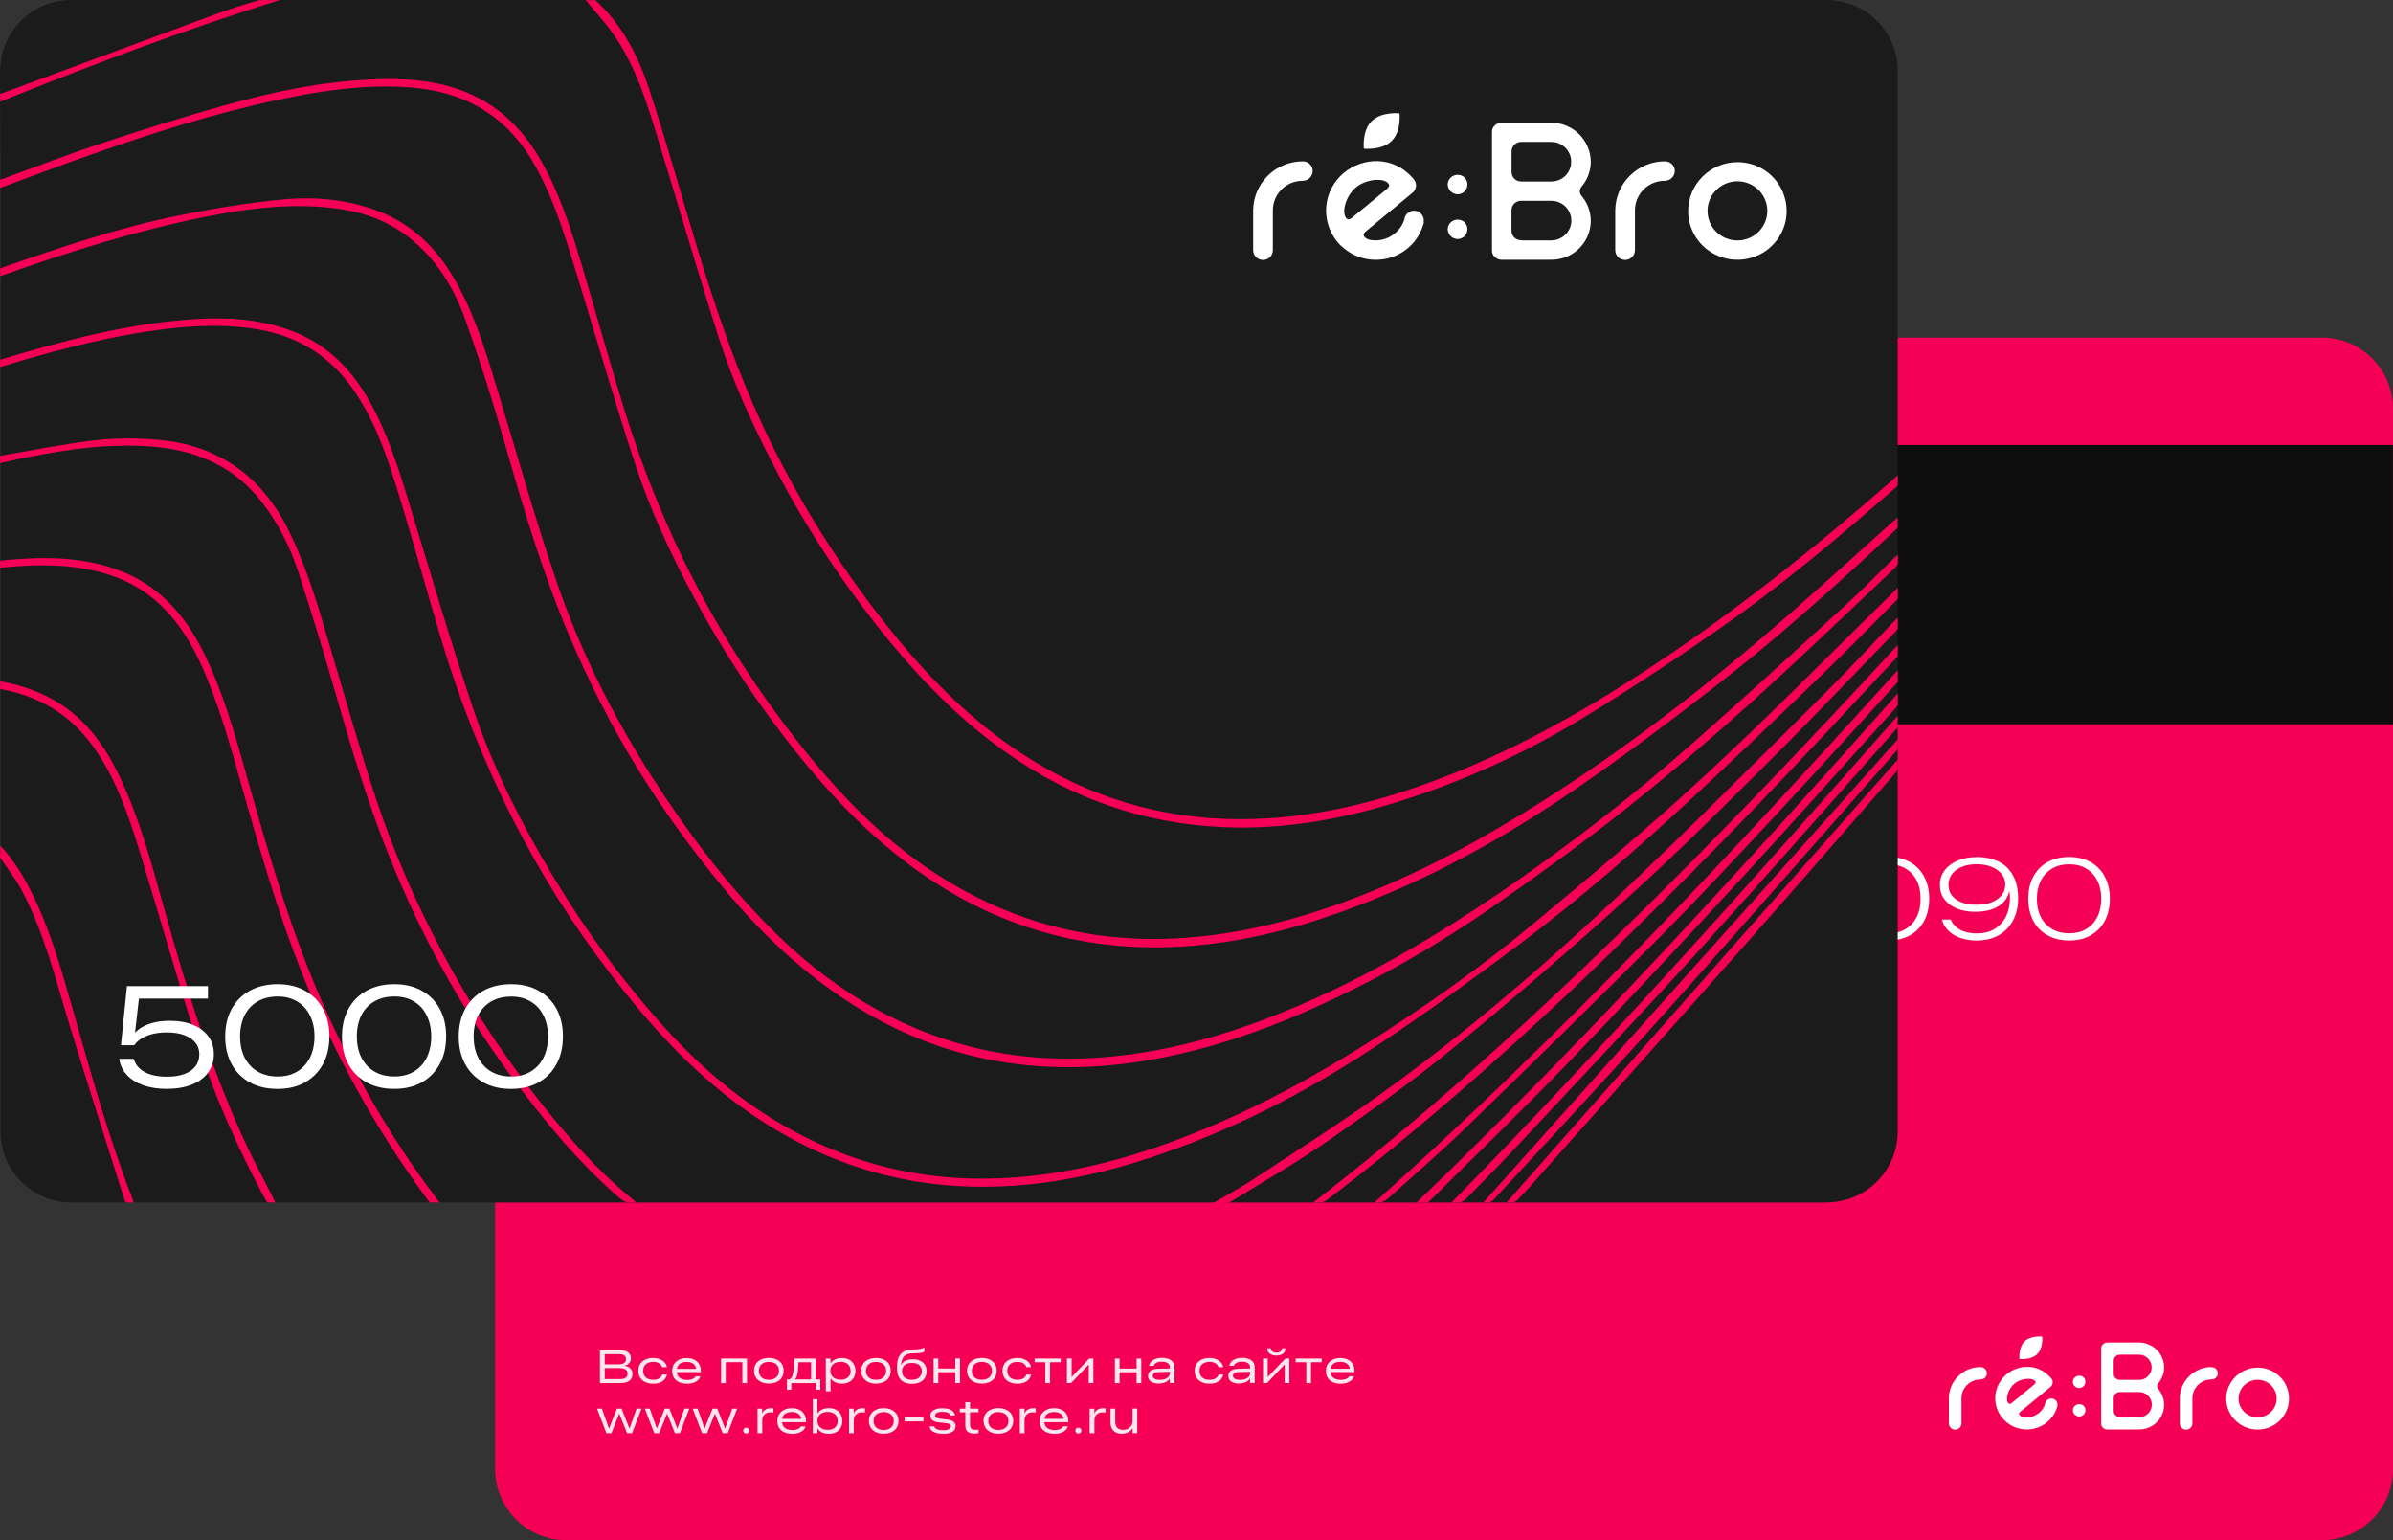 <?xml version="1.0" encoding="UTF-8"?>
<svg id="b" data-name="Слой 2" xmlns="http://www.w3.org/2000/svg" width="700" height="450.57" viewBox="0 0 700 450.57">
  <rect x="0" y="0" width="700" height="450.57" fill="#333333" stroke="none"/>
  <g id="c" data-name="b">
    <g id="d" data-name="c">
      <path d="m700,119.56v310.21c0,11.5-9.32,20.81-20.81,20.8H165.64c-11.5,0-20.8-9.32-20.8-20.81V119.56c0-11.5,9.3-20.8,20.8-20.8h513.55c11.5,0,20.81,9.3,20.81,20.8h0Z" fill="#f60056"/>
      <polygon points="699.98 130.18 699.99 211.89 144.83 211.89 144.83 130.17 699.98 130.18" fill="#0e0e0e"/>
      <path d="m248.1,253.63c-.86-.94-2.11-1.65-3.72-2.16-1.61-.52-3.54-.77-5.78-.77s-4.17.26-5.79.77c-1.61.5-2.84,1.22-3.7,2.16-.85.94-1.29,2.03-1.28,3.3v.02c0,1.32.49,2.45,1.45,3.37.97.94,2.3,1.57,4.02,1.91v.06c-1.31.24-2.43.62-3.39,1.2-.95.56-1.68,1.25-2.19,2.06-.5.82-.76,1.71-.74,2.72v.04c0,1.38.47,2.59,1.4,3.61.95,1.03,2.28,1.82,4.02,2.39,1.74.56,3.81.84,6.22.84s4.47-.28,6.2-.83c1.75-.56,3.09-1.38,4.03-2.4.95-1.02,1.41-2.23,1.41-3.62v-.04c0-1-.26-1.91-.77-2.71-.49-.83-1.22-1.51-2.18-2.06-.95-.56-2.07-.97-3.39-1.2v-.06c1.71-.34,3.06-.97,4.03-1.89.97-.94,1.46-2.05,1.45-3.37v-.04c0-1.27-.43-2.35-1.29-3.28h.01Zm-1.47,11.93c.72.68,1.07,1.53,1.07,2.52v.02c0,1.02-.37,1.89-1.09,2.64s-1.76,1.31-3.12,1.7c-1.35.4-2.99.6-4.88.61-1.89,0-3.54-.2-4.9-.61-1.35-.41-2.39-.97-3.11-1.7-.72-.76-1.08-1.62-1.09-2.64v-.02c0-1,.36-1.83,1.06-2.53.71-.71,1.74-1.25,3.09-1.62s3-.56,4.95-.56,3.56.19,4.92.56c1.37.38,2.41.92,3.09,1.63h.01Zm.29-8.51v.04c0,.89-.32,1.64-.97,2.27s-1.58,1.11-2.84,1.45c-1.22.34-2.73.5-4.5.5s-3.28-.17-4.52-.5-2.18-.83-2.84-1.46c-.65-.64-.96-1.39-.96-2.28v-.04c0-.89.32-1.64.96-2.27.66-.65,1.61-1.14,2.83-1.47,1.25-.35,2.76-.52,4.52-.52s3.27.17,4.51.52c1.25.34,2.18.83,2.83,1.47.65.64.97,1.39.97,2.28h.01Z" fill="#fff"/>
      <path d="m260.34,274.73v-21.15h-.06l-7.16,4.09v-2.37l7.18-4.18h2.46v23.62h-2.42Z" fill="#fff"/>
      <path d="m286.62,251.11h-3.62c-1.03,1.07-2.06,2.17-3.09,3.25-1.04,1.08-2.07,2.16-3.12,3.24-1.03,1.08-2.05,2.16-3.09,3.24-1.03,1.08-2.05,2.16-3.08,3.26-1.04,1.08-2.07,2.16-3.09,3.24v2.18h16.7v5.2h2.41v-5.22h4.24v-2.11h-4.24v-16.29h-.01Zm-2.4,16.33h-13.87v-.07c.91-.95,1.82-1.89,2.75-2.84.92-.95,1.85-1.89,2.76-2.85s1.83-1.91,2.75-2.85c.92-.96,1.83-1.91,2.75-2.84.92-.97,1.83-1.92,2.76-2.88h.1v14.35h.02Z" fill="#fff"/>
      <path d="m305.43,275.14c-1.86,0-3.52-.25-5.02-.76-1.49-.52-2.76-1.28-3.81-2.29-1.06-1.02-1.87-2.27-2.43-3.76-.56-1.5-.85-3.21-.85-5.17v-.04c0-2.53.5-4.72,1.51-6.58,1.01-1.87,2.42-3.31,4.24-4.32,1.82-1.02,3.96-1.52,6.41-1.52,1.73,0,3.27.24,4.65.72,1.39.48,2.55,1.16,3.49,2.05.94.88,1.58,1.92,1.94,3.13l.08.24h-2.59l-.08-.18c-.36-.82-.9-1.51-1.61-2.07-.7-.58-1.55-1.02-2.55-1.33-1-.31-2.12-.46-3.37-.46-2.04,0-3.78.43-5.22,1.31-1.44.88-2.54,2.09-3.31,3.63s-1.15,3.34-1.17,5.38c0,.43,0,.8.04,1.13.05.32.1.67.17,1.04l1.17,1.8c0,1.16.34,2.18,1.04,3.08.71.9,1.69,1.59,2.95,2.11,1.26.5,2.71.76,4.35.76s3.09-.25,4.34-.76c1.25-.52,2.21-1.21,2.9-2.11.68-.91,1.03-1.94,1.03-3.13v-.04c0-1.19-.34-2.22-1-3.09-.66-.88-1.59-1.55-2.82-2.01-1.21-.48-2.66-.72-4.34-.72s-3.19.24-4.45.73c-1.27.48-2.25,1.16-2.96,2.05-.7.89-1.04,1.92-1.04,3.11l-.3.46h-1.34l.06-2.41h.41c.25-1.25.82-2.31,1.69-3.21s2-1.58,3.39-2.06c1.39-.48,3-.72,4.83-.72,2.1,0,3.92.32,5.47.98,1.56.65,2.77,1.56,3.62,2.73.86,1.17,1.29,2.55,1.29,4.12v.04c0,1.61-.46,3.02-1.38,4.24-.91,1.21-2.17,2.16-3.8,2.85-1.62.68-3.49,1.03-5.61,1.03h-.04Z" fill="#fff"/>
      <path d="m338.9,250.71c1.86,0,3.52.25,5.01.77,1.5.5,2.77,1.26,3.82,2.28s1.87,2.27,2.42,3.76c.56,1.5.85,3.21.85,5.17v.04c0,2.53-.5,4.72-1.51,6.59-1,1.86-2.4,3.28-4.22,4.3s-3.96,1.52-6.41,1.52c-1.73,0-3.27-.24-4.66-.72-1.38-.48-2.53-1.15-3.46-2.03-.94-.89-1.59-1.93-1.97-3.14l-.06-.25h2.57l.08.18c.37.82.91,1.51,1.61,2.1.7.56,1.55,1.01,2.55,1.31s2.13.46,3.37.46c2.05,0,3.8-.43,5.24-1.31s2.54-2.09,3.31-3.63c.77-1.56,1.15-3.36,1.17-5.38,0-.43-.01-.8-.05-1.13-.04-.32-.08-.67-.14-1.04l-1.17-1.8c0-1.16-.36-2.19-1.07-3.08-.7-.9-1.68-1.59-2.95-2.1-1.26-.52-2.71-.77-4.35-.77s-3.09.25-4.34.77c-1.23.5-2.19,1.21-2.88,2.11s-1.03,1.93-1.03,3.11v.04c0,1.19.32,2.22.98,3.09.66.88,1.61,1.55,2.82,2.03,1.22.47,2.67.71,4.35.71s3.18-.24,4.44-.72c1.27-.49,2.24-1.17,2.95-2.06s1.07-1.92,1.08-3.11l.28-.46h1.35l-.06,2.41h-.43c-.25,1.23-.82,2.3-1.69,3.21-.86.9-1.99,1.58-3.39,2.06-1.39.48-2.99.72-4.81.72-2.1,0-3.92-.32-5.48-.97-1.56-.66-2.77-1.57-3.63-2.75-.85-1.17-1.28-2.55-1.28-4.12v-.04c0-1.61.46-3.01,1.38-4.22.91-1.22,2.18-2.18,3.8-2.87,1.63-.68,3.5-1.03,5.63-1.03h-.01Z" fill="#fff"/>
      <path d="m361.02,274.73v-21.15h-.06l-7.16,4.09v-2.37l7.18-4.18h2.46v23.62h-2.42Z" fill="#fff"/>
      <path d="m387.32,251.11h-3.62c-1.03,1.07-2.06,2.16-3.09,3.25-1.04,1.08-2.07,2.16-3.11,3.24-1.03,1.08-2.06,2.16-3.11,3.24-1.03,1.08-2.05,2.16-3.08,3.26-1.04,1.08-2.06,2.16-3.09,3.24v2.17h16.69v5.2h2.41v-5.2h4.24v-2.12h-4.24v-16.29.02Zm-2.41,16.3h-13.86v-.06c.91-.95,1.82-1.91,2.75-2.84.92-.96,1.85-1.89,2.76-2.85.92-.97,1.83-1.92,2.75-2.85.92-.96,1.83-1.91,2.75-2.85.92-.96,1.85-1.91,2.76-2.87h.1v14.34h.01Z" fill="#fff"/>
      <path d="m406.11,275.14c-1.86,0-3.52-.25-5.02-.76-1.49-.52-2.76-1.27-3.81-2.29s-1.87-2.27-2.43-3.76c-.56-1.5-.85-3.21-.85-5.17v-.04c0-2.53.5-4.72,1.51-6.58,1.01-1.87,2.42-3.31,4.24-4.32,1.82-1.02,3.96-1.52,6.41-1.52,1.73,0,3.27.24,4.65.72,1.39.48,2.55,1.16,3.49,2.05.94.88,1.58,1.92,1.94,3.13l.08.24h-2.59l-.08-.18c-.36-.82-.9-1.51-1.61-2.07-.7-.58-1.55-1.02-2.55-1.33-1-.3-2.12-.46-3.37-.46-2.04,0-3.78.43-5.22,1.31-1.44.88-2.54,2.09-3.31,3.63s-1.16,3.34-1.17,5.38c0,.43,0,.8.04,1.13.05.32.1.68.17,1.04l1.17,1.8c0,1.16.34,2.18,1.04,3.08.71.9,1.69,1.59,2.95,2.11,1.26.5,2.71.76,4.35.76s3.09-.25,4.34-.76c1.25-.52,2.21-1.21,2.9-2.11.68-.91,1.03-1.94,1.03-3.13v-.04c0-1.19-.34-2.22-1-3.09-.66-.88-1.59-1.55-2.82-2.01-1.21-.48-2.66-.72-4.34-.72s-3.19.24-4.45.73c-1.27.48-2.25,1.16-2.96,2.05-.7.89-1.04,1.92-1.04,3.11l-.3.46h-1.34l.06-2.41h.41c.25-1.25.82-2.31,1.69-3.21s2-1.58,3.39-2.06c1.39-.48,3-.72,4.83-.72,2.1,0,3.92.32,5.47.98,1.56.65,2.77,1.56,3.62,2.73.86,1.17,1.29,2.55,1.29,4.12v.04c0,1.61-.46,3.02-1.38,4.24-.91,1.21-2.17,2.16-3.8,2.84-1.62.68-3.49,1.03-5.61,1.03l-.04.02Z" fill="#fff"/>
      <path d="m432.38,274.73l14.16-21.42v-.05h-18.03v-2.15h20.8v2.23l-14.03,21.39h-2.9Z" fill="#fff"/>
      <path d="m455.82,274.73l14.16-21.42v-.05h-18.03v-2.15h20.8v2.23l-14.03,21.39h-2.9Z" fill="#fff"/>
      <path d="m482.83,274.73v-21.15h-.06l-7.15,4.09v-2.37l7.18-4.2h2.46v23.62h-2.43Z" fill="#fff"/>
      <path d="m497.99,274.73v-21.15h-.06l-7.16,4.09v-2.37l7.18-4.18h2.46v23.62h-2.42Z" fill="#fff"/>
      <path d="m525.42,250.71c1.86,0,3.52.25,5.01.77,1.5.5,2.77,1.26,3.84,2.28,1.06,1.02,1.87,2.27,2.42,3.76.56,1.5.85,3.21.85,5.17v.04c0,2.53-.5,4.74-1.51,6.59-1,1.86-2.4,3.28-4.22,4.3s-3.96,1.52-6.41,1.52c-1.73,0-3.27-.24-4.66-.72-1.38-.48-2.53-1.16-3.46-2.03-.94-.89-1.59-1.93-1.97-3.14l-.06-.24h2.57l.08.18c.37.82.91,1.52,1.61,2.1.7.56,1.55,1.01,2.55,1.31s2.12.46,3.37.46c2.05,0,3.8-.43,5.24-1.31s2.54-2.09,3.31-3.63c.77-1.56,1.16-3.36,1.17-5.38,0-.43-.01-.8-.05-1.13-.04-.32-.08-.67-.14-1.04l-1.17-1.8c0-1.16-.36-2.19-1.07-3.08-.7-.9-1.68-1.59-2.95-2.1-1.26-.52-2.71-.77-4.35-.77s-3.09.25-4.34.77c-1.23.5-2.19,1.21-2.88,2.11s-1.03,1.93-1.03,3.11v.04c0,1.19.32,2.22.98,3.09.67.88,1.61,1.55,2.82,2.03,1.22.47,2.67.71,4.35.71s3.18-.24,4.44-.72c1.27-.49,2.25-1.17,2.95-2.06.71-.89,1.07-1.92,1.08-3.11l.28-.46h1.35l-.06,2.41h-.43c-.25,1.23-.82,2.3-1.69,3.21-.86.9-1.99,1.58-3.39,2.06-1.39.48-2.99.72-4.81.72-2.1,0-3.92-.32-5.48-.97-1.56-.66-2.77-1.57-3.63-2.75-.85-1.17-1.27-2.55-1.27-4.12v-.04c0-1.61.46-3.01,1.38-4.22.91-1.22,2.18-2.18,3.8-2.87,1.63-.68,3.5-1.03,5.63-1.03l-.04-.02Z" fill="#fff"/>
      <path d="m562.87,256.49c-.96-1.83-2.35-3.26-4.12-4.26-1.79-1.01-3.87-1.52-6.29-1.52s-4.54.5-6.35,1.5c-1.79,1.01-3.18,2.42-4.16,4.26-.97,1.82-1.47,3.97-1.46,6.44v.02c0,2.47.49,4.62,1.47,6.45.97,1.82,2.35,3.23,4.15,4.23s3.92,1.51,6.34,1.5c2.41,0,4.51-.5,6.29-1.5,1.77-1.01,3.15-2.42,4.12-4.24.97-1.82,1.46-3.98,1.47-6.45v-.02c0-2.46-.49-4.6-1.47-6.41h.01Zm-1.06,6.43v.04c0,2.04-.37,3.8-1.15,5.32-.77,1.51-1.83,2.67-3.25,3.51-1.39.83-3.05,1.23-4.95,1.23s-3.61-.41-5.02-1.25c-1.43-.83-2.52-1.99-3.3-3.5-.77-1.52-1.15-3.28-1.16-5.34v-.02c0-2.05.38-3.81,1.16-5.32.78-1.5,1.87-2.67,3.3-3.5,1.41-.83,3.09-1.23,5.01-1.25,1.92,0,3.56.42,4.96,1.25,1.4.83,2.49,1.99,3.26,3.5.77,1.51,1.14,3.28,1.14,5.32h0Z" fill="#fff"/>
      <path d="m578.24,250.71c1.86,0,3.52.25,5.01.77,1.5.5,2.77,1.26,3.82,2.28s1.87,2.27,2.42,3.76c.56,1.5.85,3.21.85,5.17v.04c0,2.53-.5,4.74-1.51,6.59-1,1.86-2.4,3.28-4.22,4.3s-3.96,1.52-6.41,1.52c-1.73,0-3.27-.24-4.66-.72-1.38-.48-2.53-1.15-3.46-2.03-.94-.89-1.59-1.93-1.97-3.14l-.06-.24h2.57l.08.18c.37.82.91,1.51,1.61,2.1.7.56,1.55,1.01,2.55,1.31,1.01.31,2.12.46,3.37.46,2.05,0,3.8-.43,5.24-1.31s2.54-2.09,3.31-3.63c.77-1.56,1.15-3.36,1.17-5.38,0-.43-.01-.8-.05-1.13-.04-.32-.08-.67-.14-1.04l-1.17-1.8c0-1.16-.36-2.19-1.07-3.08-.7-.9-1.68-1.59-2.95-2.1-1.26-.52-2.71-.77-4.35-.77s-3.09.25-4.34.77c-1.23.5-2.19,1.21-2.88,2.11s-1.03,1.93-1.03,3.11v.04c0,1.19.32,2.22.98,3.09.67.88,1.61,1.55,2.82,2.03,1.22.47,2.67.71,4.35.71s3.18-.24,4.44-.72c1.27-.49,2.25-1.17,2.95-2.06.71-.89,1.07-1.92,1.08-3.11l.28-.46h1.35l-.06,2.41h-.43c-.25,1.23-.82,2.3-1.69,3.21-.86.9-1.99,1.58-3.39,2.06-1.39.48-2.99.72-4.81.72-2.1,0-3.92-.32-5.48-.97-1.56-.66-2.77-1.57-3.63-2.75-.85-1.17-1.27-2.55-1.27-4.12v-.04c0-1.61.46-3.01,1.38-4.22.91-1.22,2.18-2.17,3.8-2.87,1.63-.68,3.5-1.03,5.63-1.03l-.02-.02Z" fill="#fff"/>
      <path d="m615.71,256.49c-.97-1.83-2.35-3.26-4.14-4.26-1.77-1.02-3.87-1.52-6.28-1.53-2.43,0-4.56.52-6.34,1.51-1.79,1.01-3.18,2.41-4.16,4.26-1,1.82-1.47,3.96-1.47,6.43v.04c0,2.46.5,4.62,1.47,6.45.98,1.82,2.37,3.24,4.16,4.23,1.8,1.01,3.92,1.51,6.35,1.51s4.5-.49,6.28-1.51c1.77-1,3.15-2.41,4.11-4.23.98-1.83,1.47-3.98,1.47-6.45v-.04c0-2.45-.49-4.58-1.46-6.41h0Zm-1.06,6.43v.04c0,2.03-.38,3.8-1.15,5.31s-1.85,2.69-3.25,3.52c-1.4.83-3.06,1.23-4.96,1.25-1.93,0-3.6-.42-5.02-1.25-1.41-.83-2.51-2-3.28-3.5-.78-1.52-1.17-3.3-1.16-5.34v-.04c0-2.04.4-3.81,1.17-5.31.77-1.51,1.87-2.67,3.28-3.5,1.41-.84,3.09-1.25,5.02-1.25s3.56.41,4.95,1.25c1.41.83,2.49,2,3.26,3.51.76,1.5,1.15,3.26,1.15,5.31h-.01Z" fill="#fff"/>
      <path d="m581.19,401.72c0-.24-.05-.47-.14-.7-.1-.22-.23-.42-.41-.59-.17-.17-.37-.3-.6-.38s-.47-.13-.71-.13c-2.46,0-4.81.97-6.53,2.69-1.74,1.71-2.71,4.03-2.71,6.44v7.3c0,.24.04.48.12.71.08.23.23.43.4.61s.37.31.6.41.47.14.72.14.49-.05.72-.14.43-.23.6-.41c.17-.17.3-.38.4-.6s.13-.47.12-.71v-7.3c0-.72.13-1.44.42-2.11.28-.67.7-1.28,1.21-1.79.52-.52,1.14-.92,1.82-1.2s1.4-.42,2.15-.41c.49,0,.96-.19,1.31-.54s.54-.8.54-1.28h-.01Z" fill="#fff"/>
      <path d="m591.2,412.82l8.57-7.05c.18-.14.35-.32.47-.55.11-.2.18-.43.2-.66.02-.24,0-.48-.06-.71-.07-.23-.19-.44-.35-.62-3.86-4.56-9.62-4.02-13.06-1.2h0c-.94.77-1.7,1.73-2.27,2.78-.56,1.07-.9,2.23-1.02,3.43-.11,1.19.02,2.39.38,3.54.37,1.14.95,2.21,1.73,3.13.2.24.41.46.62.67.11.06.17.16.26.22.12.14.26.26.42.37,1.2.96,2.64,1.61,4.16,1.87s3.09.17,4.57-.32c1.47-.49,2.79-1.33,3.85-2.45,1.06-1.13,1.8-2.49,2.17-3.97,0-.05-.02-.08,0-.1.05-.26.02-.52-.04-.76s-.18-.48-.35-.68c-.14-.18-.34-.34-.55-.44-.2-.11-.44-.18-.67-.2-.24-.02-.49,0-.72.07s-.44.18-.64.34c-.3.26-.52.61-.61,1l.02.04c-.31,1.1-.97,2.09-1.87,2.81-.64.52-1.37.89-2.17,1.09-.79.2-1.63.23-2.42.07-.4-.06-.78-.25-1.04-.55-.22-.25-.35-.53.36-1.11l.04-.04Zm-2.53-2.54c-.71.59-1,.43-1.21.18-.92-1.1-.05-4.17,1.82-5.71,1.87-1.55,5.1-1.83,6.02-.73.22.25.32.55-.4,1.14l-6.25,5.12h.01Z" fill="#fff"/>
      <path d="m609.93,403.54c-.08-.22-.23-.41-.4-.58s-.36-.3-.59-.38-.47-.13-.71-.12c-.49,0-.95.18-1.31.52-.17.16-.31.36-.41.58-.11.22-.16.46-.16.68.01.48.22.94.55,1.28.35.34.82.54,1.29.54.24,0,.48-.05.71-.14s.42-.24.59-.41c.34-.34.52-.79.52-1.27,0-.24-.04-.47-.12-.7h.02Zm0,8.31c-.1-.22-.23-.41-.4-.58-.17-.17-.37-.3-.6-.38s-.46-.13-.7-.12c-.49,0-.96.18-1.31.52-.17.16-.31.36-.41.58-.1.23-.16.46-.14.7,0,.48.22.94.55,1.27.35.34.82.54,1.29.54.24,0,.48-.05.7-.13.23-.1.42-.23.6-.41.34-.34.52-.79.52-1.27,0-.24-.04-.47-.12-.7h.01Z" fill="#fff"/>
      <path d="m630.91,394.91c-1.38-1.37-3.26-2.15-5.2-2.16h-9.22c-1.04,0-1.85.76-1.85,1.68v22.08c0,.88.73,1.61,1.7,1.67h9.04c.06,0,.12,0,.18-.04.04.04.07.05.14.04,1.39,0,2.76-.38,3.93-1.1,1.16-.73,2.12-1.77,2.71-3.01.6-1.23.83-2.61.66-3.98-.17-1.35-.72-2.64-1.61-3.7-.24-.25-.37-.56-.37-.91s.13-.66.37-.9c1.07-1.28,1.67-2.88,1.67-4.52,0-1.93-.78-3.78-2.15-5.14h-.01Zm-1.46,16.02c0,.98-.4,1.92-1.1,2.6-.7.7-1.64,1.08-2.64,1.08h-5.41s-.04-.04-.14-.04c-.24.01-.49-.02-.72-.12-.24-.08-.43-.23-.61-.4-.17-.17-.31-.37-.4-.6s-.13-.46-.13-.71v-3.68c0-.24.04-.48.13-.71.08-.24.22-.43.4-.6s.37-.31.61-.4c.23-.08.48-.13.72-.12h5.56c1,0,1.94.38,2.64,1.08.71.7,1.1,1.62,1.1,2.6h-.01Zm-.04-10.89c0,.49-.11.96-.29,1.39-.19.44-.46.85-.8,1.19-.35.34-.76.61-1.2.79-.44.18-.94.28-1.41.26h-5.56c-.24.01-.48-.04-.72-.12-.23-.08-.43-.22-.6-.38-.18-.18-.31-.37-.41-.6-.08-.23-.13-.46-.12-.7v-3.74c0-.23.04-.48.13-.71.08-.23.24-.42.4-.59.18-.17.37-.31.61-.4.23-.08.47-.12.72-.12h5.56c.49,0,.97.1,1.41.29.46.19.86.47,1.21.82.34.35.61.74.79,1.2.18.44.28.92.28,1.4h0Z" fill="#fff"/>
      <path d="m648.74,401.72c0-.24-.05-.47-.14-.7-.1-.22-.23-.42-.41-.58-.17-.17-.37-.3-.6-.38s-.47-.13-.71-.13c-2.46,0-4.81.97-6.53,2.69s-2.71,4.03-2.71,6.44v7.3c0,.24.04.48.12.71.08.23.22.43.4.61.17.18.37.31.6.41s.47.14.72.14.49-.05.72-.14.43-.23.6-.41.3-.38.4-.61c.08-.23.13-.47.12-.71v-7.3c0-.72.13-1.44.42-2.11.28-.67.7-1.28,1.21-1.79.52-.52,1.14-.92,1.82-1.2s1.4-.42,2.15-.42c.49,0,.96-.19,1.31-.54s.54-.8.54-1.28h-.01Z" fill="#fff"/>
      <path d="m668.91,405.7c-.7-1.67-1.87-3.07-3.38-4.08s-3.3-1.53-5.11-1.53c-2.45,0-4.77.96-6.5,2.65-1.71,1.69-2.7,3.98-2.71,6.39,0,1.79.53,3.55,1.53,5.02,1.01,1.49,2.43,2.66,4.11,3.36,1.69.7,3.54.86,5.31.53s3.43-1.2,4.71-2.47,2.17-2.88,2.52-4.64c.36-1.75.18-3.57-.5-5.23h.01Zm-3.36,5.53c-.41,1.01-1.13,1.86-2.04,2.46-.92.61-1.99.92-3.09.94-.73,0-1.46-.14-2.15-.41-.68-.28-1.29-.68-1.82-1.2-.5-.5-.92-1.11-1.21-1.79-.28-.67-.41-1.39-.41-2.11,0-1.08.34-2.13.94-3.05.61-.9,1.49-1.59,2.51-2.01,1.02-.41,2.15-.53,3.23-.3,1.08.2,2.07.73,2.84,1.5.78.76,1.31,1.75,1.52,2.81.2,1.06.11,2.16-.32,3.17h.01Z" fill="#fff"/>
      <path d="m595.92,396.14c1.85-1.81,1.47-5.12,1.47-5.12,0,0-3.36-.37-5.19,1.44-1.83,1.8-1.46,5.12-1.46,5.12,0,0,3.36.37,5.19-1.44h-.01Z" fill="#fff" fill-rule="evenodd"/>
      <g opacity=".9">
        <path d="m176.21,395.03h-.71v9.59h1.4v-9.58h-.7Zm7.96,1.11c-.23-.36-.58-.64-1.02-.83-.44-.2-.94-.31-1.53-.3h-5.41v1.15h5.08c.58,0,1.02.13,1.34.38s.49.61.49,1.09h0c0,.49-.18.88-.58,1.13-.37.25-.91.38-1.62.38h-4.71v1.1h5.04c.49,0,.92.06,1.27.18.35.12.61.3.79.52.18.24.26.53.28.89h0c0,.54-.19.94-.56,1.2-.37.28-.91.41-1.61.41h-5.2v1.16h5.43c.71,0,1.31-.11,1.81-.32.5-.2.89-.5,1.15-.9.28-.4.41-.88.41-1.44h0c0-.43-.08-.8-.28-1.14-.18-.34-.43-.6-.78-.82-.34-.2-.76-.35-1.21-.41v-.05c.35-.07.66-.2.94-.41.26-.2.48-.46.64-.74.14-.3.22-.61.23-.97h0c0-.49-.12-.91-.36-1.27h-.02Z" fill="#fff"/>
        <path d="m191,404.78c-.86,0-1.61-.16-2.25-.47-.64-.31-1.14-.74-1.49-1.31-.36-.56-.53-1.22-.53-1.98v-.02c0-.76.18-1.41.53-1.97.36-.56.85-1,1.49-1.29.65-.31,1.4-.47,2.27-.47.76,0,1.41.11,1.98.34.56.22,1.03.53,1.38.92.36.4.59.85.68,1.38v.05h-1.35v-.04c-.17-.46-.47-.83-.92-1.1-.44-.28-1.02-.41-1.73-.41-.6,0-1.13.11-1.56.32-.43.2-.77.5-1.01.9-.24.38-.35.85-.35,1.38v.02c0,.53.12,1,.35,1.39.24.4.56.7,1.01.91.44.22.96.32,1.56.32.7,0,1.26-.13,1.71-.38.44-.26.76-.64.94-1.11v-.05h1.38v.06c-.12.53-.36.98-.71,1.38-.35.38-.8.7-1.37.91-.56.22-1.22.32-1.97.32h-.04Z" fill="#fff"/>
        <path d="m200.98,404.78c-.9,0-1.68-.14-2.33-.44s-1.15-.72-1.5-1.27c-.35-.56-.52-1.23-.52-2.01h0c0-.77.18-1.43.53-1.99.36-.56.85-1.01,1.49-1.32.64-.31,1.37-.46,2.22-.46s1.61.17,2.22.48c.61.31,1.09.74,1.41,1.31.34.56.5,1.22.5,1.98v.34h-7.66v-.97h6.82l-.52.79v-.4c0-.49-.11-.92-.34-1.28-.22-.36-.54-.64-.96-.83-.41-.2-.9-.3-1.47-.3-.61,0-1.13.1-1.55.29s-.76.48-.98.85-.34.84-.34,1.39v.23c0,.61.13,1.1.41,1.47.28.37.64.64,1.09.8.46.17.96.24,1.51.25.4,0,.76-.04,1.08-.12.34-.08.62-.2.86-.35.24-.16.42-.34.53-.55l.02-.05h1.37l-.02.07c-.12.34-.29.64-.53.9s-.53.48-.86.66c-.34.18-.72.31-1.14.41-.42.1-.86.14-1.33.14l-.02-.02Z" fill="#fff"/>
        <path d="m210.92,404.62v-7.19h7.59v7.18h-1.35v-6.11h-4.87v6.11h-1.37Z" fill="#fff"/>
        <path d="m228.69,399.03c-.35-.56-.86-1-1.52-1.31-.64-.3-1.4-.46-2.25-.46s-1.62.14-2.28.46c-.65.3-1.15.73-1.52,1.28-.36.55-.54,1.22-.55,1.98v.02c0,.76.19,1.41.55,1.98.36.56.86,1,1.52,1.31s1.41.46,2.27.46,1.62-.16,2.27-.46c.65-.31,1.16-.74,1.52-1.31.36-.56.54-1.22.54-1.98v-.02c0-.76-.18-1.41-.55-1.98v.02Zm-.83,1.98v.02c0,.55-.13,1.02-.37,1.4s-.59.7-1.03.9-.95.31-1.53.31-1.1-.1-1.56-.3c-.43-.2-.78-.52-1.02-.9-.24-.4-.37-.86-.36-1.4v-.02c0-.55.12-1.02.36-1.4.24-.4.6-.7,1.03-.9.46-.2.96-.31,1.56-.3.59,0,1.09.11,1.53.3.44.2.78.52,1.02.89.25.4.38.86.38,1.41h-.01Z" fill="#fff"/>
        <path d="m238.57,397.43h-6.21l-.22,3.31c-.05.71-.17,1.31-.36,1.8-.2.49-.47.84-.82,1h-.76v3.01h1.27v-1.93h7.23v1.94h1.26v-3.02h-1.38v-6.11h-.02Zm-1.33,6.11h-4.65v-.07c.25-.26.43-.61.56-1.04.13-.42.23-.92.26-1.53l.16-2.39h3.68v5.04h-.01Z" fill="#fff"/>
        <path d="m249.75,399.09c-.31-.56-.77-1.01-1.35-1.32-.59-.32-1.29-.48-2.12-.49-.52,0-.98.07-1.41.19-.42.13-.8.3-1.11.53s-.56.5-.77.8h-.05v-1.37h-1.37v9.59h1.37v-3.75h.05c.2.29.44.56.77.79s.7.4,1.13.53c.42.13.9.19,1.4.19.83,0,1.53-.17,2.12-.48.6-.34,1.04-.78,1.35-1.33.32-.58.48-1.21.48-1.94h0c0-.73-.17-1.37-.48-1.93h0Zm-.92,1.91v.02c0,.54-.11,1-.34,1.39-.23.38-.58.68-1.01.89-.44.22-.96.32-1.58.32s-1.15-.12-1.61-.32c-.44-.22-.78-.53-1.02-.9-.24-.4-.37-.86-.36-1.38v-.02c0-.52.12-.97.36-1.37s.58-.71,1.02-.91c.46-.22.98-.32,1.59-.32s1.14.11,1.57.32c.44.2.77.5,1,.9.24.38.35.84.35,1.38h.02Z" fill="#fff"/>
        <path d="m260.04,399.02c-.36-.56-.86-1-1.51-1.29-.66-.31-1.4-.46-2.27-.46s-1.62.16-2.28.46c-.64.31-1.15.73-1.51,1.29-.36.55-.54,1.21-.55,1.98h0c0,.78.18,1.44.54,2s.88.98,1.52,1.31c.65.3,1.41.46,2.27.46s1.62-.16,2.25-.47c.66-.3,1.16-.74,1.52-1.31.36-.55.54-1.21.54-1.98h0c0-.78-.18-1.44-.54-2h.01Zm-.84,2h0c0,.56-.12,1.04-.37,1.43-.24.38-.59.7-1.03.9-.43.2-.95.3-1.53.3s-1.1-.1-1.55-.3-.78-.5-1.03-.89c-.24-.4-.37-.86-.37-1.41h0c0-.56.12-1.04.37-1.43.25-.4.6-.68,1.04-.89s.96-.31,1.55-.31,1.09.11,1.53.31c.44.2.78.5,1.02.89.25.4.38.85.38,1.41h-.01Z" fill="#fff"/>
        <path d="m264.07,397.33c.26-.47.62-.8,1.09-1.03.47-.23,1.04-.36,1.75-.38l1.17-.02c.6-.02,1.1-.07,1.47-.14.38-.08.67-.19.84-.31v-1.23c-.3.16-.65.28-1.04.36s-.83.13-1.31.16l-1.16.02c-.76.02-1.41.16-1.97.38s-1.03.55-1.41.97c-.37.43-.65.96-.84,1.61-.18.64-.26,1.38-.28,2.22v.25c0,1.01.17,1.86.5,2.55.34.68.82,1.2,1.47,1.56.65.35,1.46.53,2.42.52.88,0,1.64-.14,2.28-.44s1.13-.72,1.47-1.27.52-1.21.52-1.98h0c0-.72-.16-1.33-.49-1.86-.32-.52-.79-.92-1.41-1.21-.6-.29-1.32-.43-2.15-.43-.55,0-1.04.07-1.47.19-.44.12-.82.3-1.14.54-.32.25-.58.54-.77.89h-.06v-.12c.1-.72.28-1.29.54-1.75l-.04-.02Zm.17,2.47c.23-.36.55-.62.97-.8.43-.19.95-.29,1.53-.29s1.11.1,1.55.28c.43.19.77.47,1,.82.24.36.36.78.36,1.28h0c0,.54-.12.98-.36,1.38-.24.37-.56.67-1.01.88-.43.2-.95.3-1.55.3s-1.1-.1-1.53-.31-.76-.49-.98-.86c-.23-.38-.34-.84-.35-1.37h0c0-.5.11-.94.36-1.28h.01Z" fill="#fff"/>
        <path d="m279.45,404.61v-3.18h-4.98v3.18h-1.37v-7.19h1.37v2.93h4.98v-2.93h1.37v7.18h-1.37Z" fill="#fff"/>
        <path d="m291,399.03c-.36-.58-.86-1-1.52-1.31-.65-.3-1.4-.46-2.25-.46s-1.63.16-2.29.46c-.64.31-1.14.74-1.51,1.29-.36.55-.54,1.22-.54,1.98v.02c0,.76.18,1.41.54,1.98.37.56.88,1,1.52,1.31.65.3,1.41.46,2.28.46s1.61-.16,2.27-.46c.65-.31,1.15-.74,1.51-1.31.36-.55.54-1.21.55-1.98v-.02c0-.77-.19-1.43-.55-1.98h0Zm-.85,1.99v.02c0,.55-.12,1.02-.37,1.4-.24.38-.59.7-1.03.9-.43.2-.95.3-1.53.31-.59,0-1.1-.1-1.55-.3-.44-.22-.78-.52-1.03-.9-.24-.38-.37-.86-.36-1.4v-.02c0-.54.12-1.01.36-1.41.25-.4.6-.68,1.04-.89s.96-.31,1.55-.3c.59,0,1.09.11,1.53.31.43.19.78.5,1.03.88.24.4.37.86.37,1.41h-.01Z" fill="#fff"/>
        <path d="m297.52,404.78c-.86,0-1.61-.16-2.25-.47-.64-.31-1.14-.74-1.49-1.31-.36-.56-.53-1.22-.53-1.98v-.02c0-.76.18-1.41.53-1.97.36-.56.85-1,1.49-1.29.65-.31,1.4-.47,2.27-.47.76,0,1.41.11,1.98.34.56.22,1.03.53,1.38.91.36.4.59.85.68,1.38v.05h-1.35v-.04c-.17-.46-.47-.83-.92-1.09-.44-.28-1.02-.41-1.73-.41-.6,0-1.13.11-1.56.32-.43.2-.77.5-1.01.9-.24.38-.35.85-.35,1.38v.02c0,.53.12,1,.35,1.39.24.4.58.7,1.01.91.44.22.96.32,1.56.32.7,0,1.26-.13,1.71-.38.44-.26.76-.64.94-1.11v-.05h1.38v.07c-.12.53-.36.98-.71,1.38-.35.4-.8.7-1.37.91-.56.22-1.22.32-1.97.32l-.04-.02Z" fill="#fff"/>
        <path d="m310.29,397.43v1.08h-3.14v6.11h-1.37v-6.11h-3.13v-1.08h7.64Z" fill="#fff"/>
        <path d="m312.1,404.61v-7.19h1.37v5.35h.71l-.95.32,5.41-5.68h1.19v7.19h-1.35v-5.34h-.72l.96-.35-5.41,5.69h-1.2Z" fill="#fff"/>
        <path d="m332.47,404.62v-3.18h-4.98v3.18h-1.37v-7.18h1.37v2.93h4.98v-2.93h1.37v7.19h-1.37Z" fill="#fff"/>
        <path d="m339.02,404.75c-.64,0-1.19-.08-1.68-.25-.48-.17-.85-.42-1.11-.76s-.4-.74-.4-1.23h0c0-.42.11-.78.31-1.08s.53-.54.96-.72c.43-.18,1-.28,1.68-.29l4.12-.1v.97l-3.97.1c-.62.02-1.07.12-1.33.3s-.4.43-.4.77h0c0,.42.19.72.58.92.38.19.88.29,1.49.29s1.11-.08,1.56-.25.79-.41,1.03-.71.37-.66.37-1.07v-1.58c0-.54-.2-.96-.62-1.26-.41-.29-1-.44-1.75-.44-.66,0-1.19.11-1.59.31-.4.2-.66.49-.77.86l-.02.04h-1.33v-.06c.08-.44.28-.84.6-1.19.32-.34.76-.61,1.28-.8s1.14-.29,1.83-.29c.79,0,1.46.11,2.01.34.56.22.98.53,1.27.95.29.41.43.9.43,1.47v4.59h-1.37v-1.27h-.05c-.18.29-.42.55-.73.76s-.67.37-1.08.48-.85.17-1.33.17v.04Z" fill="#fff"/>
        <path d="m353.74,404.78c-.86,0-1.61-.16-2.25-.47-.64-.31-1.14-.74-1.49-1.31s-.53-1.22-.53-1.98v-.02c0-.76.18-1.41.53-1.97.36-.56.85-1,1.49-1.29.65-.31,1.4-.47,2.27-.47.76,0,1.41.11,1.98.34.56.22,1.03.53,1.38.92.36.4.59.85.68,1.38v.05h-1.35v-.04c-.17-.46-.47-.83-.92-1.1-.44-.28-1.02-.41-1.73-.41-.6,0-1.13.11-1.56.32-.43.2-.77.5-1.01.9s-.35.85-.35,1.38v.02c0,.53.12,1,.35,1.39.24.4.58.7,1.01.91.44.22.96.32,1.56.32.7,0,1.26-.13,1.71-.38.44-.26.76-.64.94-1.11v-.05h1.38v.06c-.12.53-.36.98-.71,1.38-.35.38-.8.7-1.37.91-.56.22-1.22.32-1.97.32h-.04Z" fill="#fff"/>
        <path d="m362.51,404.75c-.64,0-1.2-.08-1.68-.25s-.85-.42-1.11-.76-.4-.74-.4-1.23h0c0-.42.1-.78.3-1.08.2-.31.53-.55.96-.72.43-.18,1-.28,1.68-.29l4.12-.1v.97l-3.97.1c-.62.01-1.07.12-1.34.3-.26.18-.4.43-.4.77h0c0,.42.19.72.58.92.38.19.88.29,1.49.29s1.11-.08,1.56-.25.79-.41,1.03-.71.36-.66.36-1.07v-1.58c0-.54-.2-.96-.62-1.26-.41-.29-1-.44-1.75-.44-.66,0-1.2.11-1.59.31s-.66.49-.77.86l-.02.04h-1.33v-.06c.08-.44.29-.84.6-1.19.32-.34.76-.61,1.28-.8s1.14-.29,1.83-.29c.79,0,1.46.11,2.01.34.56.22.98.53,1.27.95.29.41.43.9.43,1.47v4.59h-1.37v-1.27h-.05c-.18.29-.42.54-.73.76-.31.2-.67.37-1.08.48s-.85.17-1.33.17l.04.04Z" fill="#fff"/>
        <path d="m374.98,394.45h0c0,.35-.14.64-.4.89-.25.24-.66.36-1.22.36s-.95-.12-1.2-.37c-.26-.24-.4-.54-.4-.88h-1.08v.05c0,.41.12.78.35,1.09.22.3.53.54.92.72.41.17.88.25,1.41.25s1.02-.08,1.41-.25c.4-.18.71-.41.92-.72.23-.31.34-.67.36-1.09v-.05h-1.09Zm1.02,2.97l-5.1,5.35h-.07v-5.36h-1.37v7.19h1.17l5.07-5.35h.11v5.35h1.35v-7.19h-1.19.01Z" fill="#fff"/>
        <path d="m386.63,397.43v1.08h-3.14v6.11h-1.37v-6.11h-3.13v-1.08h7.64Z" fill="#fff"/>
        <path d="m392.2,404.78c-.9,0-1.68-.14-2.33-.44s-1.15-.72-1.5-1.28c-.35-.56-.52-1.23-.52-2.01h0c0-.77.18-1.43.53-1.99.36-.56.85-1.01,1.49-1.32.64-.31,1.37-.46,2.22-.46s1.61.17,2.22.48c.61.31,1.09.74,1.41,1.31.34.56.5,1.22.5,1.98v.34h-7.66v-.98h6.82l-.52.79v-.4c0-.49-.11-.92-.34-1.28-.22-.36-.54-.64-.96-.83-.41-.2-.9-.3-1.47-.3-.61,0-1.13.1-1.55.29s-.76.48-.98.85-.34.84-.34,1.39v.23c0,.61.13,1.1.41,1.47.28.37.64.64,1.09.8.46.17.96.25,1.51.25.4,0,.76-.04,1.08-.12.34-.08.62-.2.86-.35.24-.16.42-.34.53-.54l.02-.06h1.37l-.02.07c-.12.34-.29.64-.53.9s-.53.48-.86.66c-.34.18-.72.31-1.14.41-.42.1-.86.14-1.33.14h-.02Z" fill="#fff"/>
        <path d="m177.4,419.28l-2.76-7.19h1.43l2.05,5.78h.05l2.29-5.78h1.37l2.28,5.78h.06l2.05-5.78h1.43l-2.76,7.19h-1.45l-2.27-5.68h-.06l-2.27,5.68h-1.45.01Z" fill="#fff"/>
        <path d="m191.39,419.28l-2.76-7.19h1.43l2.05,5.78h.05l2.29-5.78h1.37l2.28,5.78h.06l2.05-5.78h1.43l-2.76,7.19h-1.45l-2.27-5.68h-.06l-2.27,5.68h-1.45.01Z" fill="#fff"/>
        <path d="m205.38,419.28l-2.76-7.19h1.43l2.05,5.78h.05l2.29-5.78h1.37l2.28,5.78h.06l2.05-5.78h1.43l-2.76,7.19h-1.45l-2.27-5.68h-.06l-2.27,5.68h-1.45.01Z" fill="#fff"/>
        <path d="m218.27,419.37c-.24,0-.46-.08-.62-.25s-.25-.37-.25-.61.08-.44.25-.61.38-.25.64-.25.44.08.62.25c.17.17.26.37.26.61s-.08.44-.26.61c-.17.17-.37.25-.62.25h-.01Z" fill="#fff"/>
        <path d="m221.59,419.28v-7.19h1.37v1.37h.06c.18-.48.48-.84.92-1.11.44-.26.97-.4,1.59-.4.13,0,.28,0,.4.02.13,0,.24.02.32.04v1.22c-.13-.02-.28-.04-.41-.05-.14-.01-.29-.02-.44-.02-.49,0-.92.1-1.28.28-.36.18-.65.46-.85.8-.2.35-.3.76-.3,1.25v3.78h-1.37v.02Z" fill="#fff"/>
        <path d="m231.75,419.44c-.9,0-1.68-.14-2.33-.44s-1.15-.72-1.5-1.27c-.35-.56-.52-1.23-.52-2.01h0c0-.77.18-1.43.53-1.99.36-.56.85-1.01,1.49-1.32.64-.31,1.37-.46,2.22-.46s1.61.17,2.22.48c.61.31,1.09.74,1.41,1.31.34.56.5,1.22.5,1.98v.34h-7.66v-.97h6.82l-.52.79v-.4c0-.49-.11-.92-.34-1.28-.22-.36-.54-.64-.96-.83-.41-.2-.9-.3-1.47-.3-.61,0-1.13.1-1.55.29s-.76.48-.98.85-.34.84-.34,1.39v.23c0,.61.13,1.1.41,1.47.28.37.64.64,1.09.8.46.17.96.24,1.51.25.4,0,.76-.04,1.08-.12.34-.08.62-.2.86-.35.24-.16.42-.34.53-.54l.02-.05h1.37l-.02.07c-.12.34-.29.64-.53.9s-.53.48-.86.66c-.34.18-.72.31-1.14.41-.42.1-.86.14-1.34.14v-.04Z" fill="#fff"/>
        <path d="m245.95,413.76c-.31-.58-.77-1.01-1.35-1.34-.6-.32-1.29-.48-2.12-.49-.52,0-1,.07-1.43.19s-.79.3-1.11.53c-.31.22-.56.49-.76.79h-.06v-4.12h-1.35v9.96h1.35v-1.35h.06c.19.3.44.58.76.8s.68.4,1.1.53.9.19,1.41.19c.82,0,1.52-.16,2.12-.48.59-.32,1.03-.77,1.35-1.33s.48-1.2.48-1.93h0c0-.73-.16-1.38-.48-1.93h.02Zm-.91,1.91h0c0,.56-.11,1.02-.35,1.4-.23.4-.58.7-1.01.9-.43.2-.96.31-1.58.31s-1.14-.11-1.58-.32-.78-.53-1.03-.91c-.24-.4-.36-.85-.37-1.37v-.02c0-.52.12-.97.36-1.38.24-.38.6-.7,1.03-.91.46-.22.98-.32,1.58-.32s1.15.12,1.57.32c.44.2.78.52,1.01.9.24.38.35.85.35,1.39h.02Z" fill="#fff"/>
        <path d="m248.36,419.28v-7.19h1.37v1.37h.06c.18-.48.48-.84.92-1.11.44-.26.97-.4,1.59-.4.13,0,.28,0,.4.02.13,0,.24.02.32.04v1.22c-.13-.02-.28-.04-.41-.05-.14-.01-.29-.02-.44-.02-.49,0-.92.1-1.28.28-.36.19-.65.46-.85.8-.2.35-.3.76-.3,1.25v3.78h-1.37v.02Z" fill="#fff"/>
        <path d="m262.28,413.7c-.36-.56-.86-1-1.51-1.29-.65-.31-1.4-.46-2.25-.47-.86,0-1.62.16-2.28.46-.65.3-1.15.73-1.51,1.29-.37.56-.55,1.21-.55,1.98h0c0,.78.17,1.44.54,2,.36.56.86.98,1.52,1.31.65.3,1.4.46,2.27.44.86,0,1.61-.14,2.27-.46.65-.31,1.15-.74,1.51-1.29.37-.56.55-1.21.55-1.98h0c0-.78-.18-1.44-.54-2h-.01Zm-.84,2h0c0,.58-.12,1.04-.37,1.43-.24.38-.59.7-1.03.9s-.95.3-1.55.31c-.59,0-1.1-.12-1.55-.31-.44-.2-.78-.5-1.03-.89-.24-.4-.36-.86-.36-1.41h0c0-.58.12-1.04.37-1.43.24-.38.59-.7,1.03-.89.44-.2.96-.31,1.56-.31s1.09.11,1.53.31.78.5,1.02.89.37.86.37,1.41h0Z" fill="#fff"/>
        <path d="m264.63,415.82v-1.22h5.51v1.22h-5.51Z" fill="#fff"/>
        <path d="m275.88,419.44c-.79,0-1.47-.08-2.04-.25-.56-.17-1.02-.41-1.34-.72-.32-.31-.5-.7-.58-1.15v-.04h1.37v.04c.1.35.37.62.8.8.44.19,1.04.28,1.82.28.47,0,.88-.05,1.2-.13.34-.1.59-.22.77-.38s.26-.37.26-.6h0c0-.29-.12-.5-.35-.65-.23-.16-.62-.26-1.19-.32l-1.99-.2c-.55-.07-1.01-.18-1.38-.35-.36-.17-.64-.38-.82-.65-.18-.28-.26-.59-.26-.96h0c0-.44.14-.84.42-1.16.28-.32.68-.58,1.2-.76s1.14-.28,1.85-.28c.76,0,1.39.08,1.93.25s.96.41,1.26.72c.3.31.48.68.53,1.13v.05h-1.29v-.02c-.07-.34-.32-.6-.74-.78-.42-.19-.98-.29-1.68-.29-.44,0-.83.05-1.14.13s-.55.22-.71.38c-.17.16-.25.35-.25.58h0c0,.18.05.34.16.46.1.12.26.23.48.3.22.07.52.13.88.18l1.99.22c.86.11,1.5.31,1.89.62s.6.76.6,1.33h0c0,.48-.14.88-.44,1.21-.29.34-.71.6-1.25.78-.55.18-1.2.28-1.95.28v-.04Z" fill="#fff"/>
        <path d="m285.09,419.38c-.92,0-1.61-.19-2.05-.56s-.66-.96-.66-1.76v-3.9h-1.62v-1.07h1.62v-1.89h1.37v1.88h2.48v1.07h-2.48v3.68c0,.52.12.89.36,1.11.24.22.65.34,1.22.34.16,0,.31,0,.47-.02.17-.01.31-.04.44-.06v1.07c-.17.04-.35.06-.54.07-.19.02-.4.04-.61.04h0Z" fill="#fff"/>
        <path d="m295.83,413.7c-.35-.58-.86-1-1.52-1.31-.64-.3-1.4-.46-2.25-.46s-1.62.14-2.28.46c-.65.3-1.15.73-1.52,1.28-.37.56-.55,1.22-.55,1.98v.02c0,.76.19,1.41.55,1.98.36.56.86,1,1.52,1.31s1.4.46,2.27.46,1.61-.16,2.27-.46c.65-.31,1.15-.74,1.51-1.31.37-.56.55-1.21.55-1.98h0c0-.77-.17-1.44-.54-1.99h0Zm-.85,1.99v.02c0,.55-.12,1.02-.36,1.4s-.59.7-1.03.9-.95.3-1.55.31c-.59,0-1.09-.11-1.55-.3-.44-.22-.78-.52-1.02-.9-.25-.4-.37-.86-.36-1.4v-.02c0-.55.12-1.02.36-1.41.24-.38.59-.68,1.03-.89s.96-.31,1.56-.3c.59,0,1.09.11,1.53.3.44.2.78.52,1.02.89.24.4.37.86.37,1.41h-.01Z" fill="#fff"/>
        <path d="m298.32,419.28v-7.19h1.37v1.37h.06c.18-.48.48-.84.92-1.11.44-.26.97-.4,1.58-.4.13,0,.28,0,.4.02.13,0,.24.02.32.04v1.22c-.13-.02-.28-.04-.41-.05-.14-.01-.29-.02-.44-.02-.49,0-.92.1-1.28.28-.36.18-.65.46-.85.8-.2.35-.3.76-.3,1.25v3.78h-1.37v.02Z" fill="#fff"/>
        <path d="m308.48,419.44c-.9,0-1.68-.14-2.33-.44s-1.15-.72-1.5-1.27c-.35-.56-.52-1.23-.52-2.01h0c0-.77.18-1.43.53-1.99.36-.56.85-1.01,1.49-1.32.64-.31,1.37-.46,2.22-.46s1.61.17,2.22.48c.61.31,1.09.74,1.41,1.31.34.56.5,1.22.5,1.98v.34h-7.66v-.97h6.82l-.52.79v-.4c0-.49-.11-.92-.34-1.28-.22-.36-.54-.64-.96-.83-.41-.2-.9-.3-1.47-.3-.61,0-1.13.1-1.55.29s-.76.48-.98.85-.34.84-.34,1.39v.23c0,.61.13,1.1.41,1.47.28.37.64.64,1.09.8.46.17.96.24,1.51.25.4,0,.76-.04,1.08-.12.34-.08.62-.2.86-.35.24-.16.42-.34.53-.55l.02-.05h1.37l-.02.07c-.12.34-.29.64-.53.9s-.53.48-.86.66c-.34.18-.72.31-1.14.41-.42.1-.86.14-1.33.14l-.02-.02Z" fill="#fff"/>
        <path d="m315.43,419.37c-.24,0-.46-.08-.62-.25s-.25-.37-.25-.61.08-.44.25-.61.38-.25.64-.25.44.08.62.25c.17.17.26.37.26.61s-.08.44-.26.61c-.17.17-.37.25-.62.25h-.01Z" fill="#fff"/>
        <path d="m318.75,419.28v-7.18h1.37v1.37h.06c.18-.48.48-.84.92-1.11.44-.26.97-.4,1.59-.4.13,0,.26,0,.4.02.13,0,.24.02.32.04v1.22c-.13-.02-.28-.04-.41-.05-.14-.01-.29-.02-.44-.02-.49,0-.92.1-1.28.28-.36.19-.65.46-.85.8-.2.35-.3.76-.3,1.25v3.78h-1.38Z" fill="#fff"/>
        <path d="m328.16,419.43c-.68,0-1.27-.13-1.77-.38-.49-.26-.88-.64-1.14-1.13-.26-.49-.4-1.1-.4-1.81v-4.03h1.37v3.79c0,.78.19,1.38.58,1.8s.96.62,1.73.62c.41,0,.78-.06,1.11-.17.34-.12.62-.29.88-.52.25-.23.44-.5.58-.83s.2-.68.2-1.1v-3.6h1.37v7.19h-1.37v-1.44h-.06c-.17.32-.41.61-.71.85s-.65.42-1.04.55c-.4.13-.83.19-1.31.19h-.01Z" fill="#fff"/>
      </g>
    </g>
    <g id="e" data-name="d">
      <path d="m534.34,351.79H20.95c-11.5,0-20.8-9.31-20.8-20.81v-80.11H.16v-115.38H.16v-54.69H.16v-28.15L.02,29.75v-8.93C.02,9.33,9.34,0,20.83,0h513.49c11.5,0,20.8,9.31,20.8,20.81v130.62h0v20.47h0v3.28h0v16.76h0v7.49h0v13.13h0v3.66h0v8.73h0v106.01c0,11.48-9.31,20.8-20.81,20.8l.02.04Z" fill="#1b1b1b"/>
      <g>
        <path d="m555.14,165.02c-.2.38-.43.73-.73,1.02-14.11,13.34-28.11,26.83-42.54,39.81-12.04,10.84-24.38,21.37-37.08,31.42-12.28,9.7-24.99,18.84-37.83,27.79-16.28,11.34-33.49,21.16-51.61,29.36-16.97,7.68-34.51,13.58-53,16.3-29.49,4.3-57.15-.64-82.55-16.59-14.88-9.33-27.42-21.27-38.54-34.79-8.87-10.78-17.07-22.01-24.39-33.87-7.96-12.87-14.82-26.3-20.68-40.24-7.6-18.07-13.21-36.81-18.57-55.65-3.43-12.07-7.23-24.08-11.45-35.92-3.36-9.41-8.5-17.89-16.57-24.22-5.84-4.57-12.54-7.13-19.78-8.24-13.47-2.03-26.8-.36-40.04,2.29-20.15,4.03-39.69,10.19-59.03,17.06-.23.08-.46.16-.68.2v-2.27c17.25-5.99,34.57-11.92,52.54-15.51,9.83-1.98,19.78-3.58,29.77-4.59,9.67-.95,19.35-.07,28.57,3.5,9.15,3.57,15.92,9.91,21.04,18.17,6.34,10.3,9.79,21.75,13.27,33.17,5.85,19.16,11.22,38.47,17.73,57.41,6.95,20.26,16.6,39.37,28.23,57.42,9.87,15.32,20.75,29.86,33.55,42.84,16.88,17.13,36.5,29.74,60.14,35.56,12.66,3.1,25.46,3.87,38.41,2.81,20.36-1.69,39.56-7.67,58.19-15.78,20.28-8.81,39.19-20.07,57.41-32.47,19.4-13.22,37.95-27.56,55.57-43.04,15.37-13.5,30.44-27.33,45.55-41.11,4.82-4.41,9.37-9.1,14.05-13.65.34-.34.72-.65,1.08-.97v2.73l-.04.02Z" fill="#f60056"/>
        <path d="m555.14,175.2h0c-.12.16-.25.29-.38.42-6.89,6.89-13.67,13.94-20.68,20.7-12.62,12.18-25.28,24.33-38.14,36.26-16.85,15.62-34.13,30.77-52.58,44.49-13.63,10.14-27.39,20.15-41.59,29.47-20.56,13.5-42.4,24.67-65.88,32.32-15.24,4.96-30.86,8.14-46.94,8.31-26.76.3-50.84-7.78-72.43-23.56-14.68-10.73-26.71-24.06-37.73-38.41-10.97-14.25-20.56-29.37-28.71-45.41-8.74-17.21-15.78-35.11-21.28-53.61-4.4-14.76-8.44-29.62-13.02-44.32-3.21-10.27-6.87-20.44-13.41-29.23-7.26-9.76-17.05-15.01-29.01-16.6-10.49-1.4-20.87-.54-31.24,1.09-14.33,2.25-28.27,6.05-42.1,10.26v-2.12c18.48-5.6,37.11-10.57,56.5-11.88,9.65-.65,19.23-.1,28.4,3.25,10.13,3.69,17.41,10.76,22.74,19.98,5.15,8.91,8.34,18.6,11.35,28.39,6.4,20.79,12.46,41.71,19.4,62.32,5.84,17.32,14.07,33.61,23.53,49.31,9.41,15.61,20.12,30.27,32.33,43.79,13.81,15.3,29.75,27.79,48.96,35.75,14.66,6.07,29.96,8.86,45.83,8.62,23.44-.36,45.4-6.8,66.72-15.98,14.76-6.35,28.83-14.07,42.45-22.57,17.56-10.97,34.49-22.9,50.42-36.12,17.12-14.22,34.19-28.55,50.52-43.68,18.87-17.47,36.9-35.84,55.3-53.84.22-.2.43-.42.68-.66v3.27h0Z" fill="#f60056"/>
        <path d="m555.14,154.33c-.12.18-.24.34-.4.47-17.36,16.23-35.02,32.15-53.85,46.66-13.52,10.42-27.18,20.69-41.29,30.27-21.07,14.31-43.35,26.49-67.43,35.1-14.62,5.23-29.63,8.92-45.18,9.99-28.71,1.97-54.82-5.21-78.34-21.91-13.86-9.84-25.47-21.94-36-35.16-9.79-12.34-18.66-25.32-26.4-39.07-8.08-14.35-15.25-29.17-20.41-44.79-6.21-18.8-11.63-37.86-17.47-56.79-3.34-10.81-6.62-21.65-12.37-31.54-8.16-14.04-20.52-20.93-36.49-22.02-12.84-.89-25.39.96-37.88,3.6-18.8,3.96-37.05,9.78-55.13,16.15-8.38,2.94-16.67,6.1-25.02,9.16-.49.17-.98.34-1.49.49v-2.33c.1-.04.19-.07.29-.11,9.83-3.55,19.59-7.34,29.5-10.61,12-3.96,24.07-7.76,36.25-11.16,13.86-3.9,27.96-6.82,42.39-7.48,10.27-.47,20.46.17,30.02,4.63,9.87,4.63,16.42,12.44,21.34,21.89,4.88,9.41,7.94,19.48,10.93,29.57,4.03,13.56,7.78,27.19,11.98,40.7,5.55,17.9,12.61,35.21,21.33,51.82,8.3,15.78,18.01,30.63,28.97,44.67,11.81,15.09,24.89,28.83,41.09,39.27,19.17,12.36,40.11,18.87,63.04,18.89,18.07.01,35.39-3.67,52.37-9.52,19.42-6.69,37.57-16.02,55.06-26.67,27.85-16.94,53.54-36.79,78.08-58.15,10.32-9,20.41-18.23,30.62-27.37.6-.54,1.22-1.05,1.85-1.56v2.89l.04.02Z" fill="#f60056"/>
        <path d="m555.14,141.96c-.1.16-.22.3-.35.43-16.79,14.74-33.89,29.13-52.28,41.86-13.05,9.04-26.31,17.83-39.89,26.04-16.71,10.13-34.45,18.23-53.14,24.1-15.37,4.83-31.08,7.84-47.27,7.7-23.22-.23-44.61-6.58-64.12-19.38-16.33-10.72-29.61-24.51-41.61-39.73-11.12-14.12-20.92-29.12-29.26-45.04-6.73-12.83-12.79-25.99-17.19-39.79-6.05-19-11.63-38.17-17.48-57.23-3.21-10.44-6.38-20.97-12.59-30.12-2.61-3.85-5.78-7.31-8.64-10.76h2.84s.05.04.07.06c7.76,7.13,12.47,16.24,15.67,26,4.86,14.77,9.04,29.75,13.52,44.64,5.87,19.59,12.47,38.92,21.41,57.35,10.11,20.82,22.51,40.16,37.17,58.09,10.79,13.19,22.74,25.03,37.03,34.38,19.32,12.63,40.51,19.07,63.64,19.08,21,.02,40.93-4.97,60.31-12.55,22.61-8.82,43.47-20.86,63.56-34.37,23.56-15.81,45.6-33.55,66.94-52.19.58-.5,1.09-1.05,1.63-1.58v3.04l.02-.02Z" fill="#f60056"/>
        <path d="m186.18,351.8h-2.7c-.82-.35-1.61-.76-2.23-1.32-12.35-10.63-22.57-23.2-32.19-36.26-14.45-19.68-26.09-40.96-35.17-63.59-5.98-14.89-10.7-30.21-15.1-45.61-3.61-12.61-7.43-25.16-11.51-37.63-2.4-7.35-5.87-14.24-10.62-20.41-7.83-10.18-18.45-14.98-31.01-16.22-12.59-1.22-24.92.52-37.21,2.92-2.81.55-5.6,1.19-8.4,1.8v-2.13c9.25-1.58,18.46-3.46,27.76-4.54,6.05-.7,12.28-.7,18.35-.16,17.65,1.53,30.33,10.51,38.23,26.43,5.84,11.77,9.27,24.35,12.97,36.85,4.15,13.93,8.08,27.93,12.65,41.72,5.18,15.68,11.82,30.8,19.61,45.39,7.66,14.34,16.47,27.91,26.4,40.75,8.76,11.34,18.14,22.14,29.3,31.26.3.25.58.53.88.78h0Z" fill="#f60056"/>
        <path d="m555.14,180.71c-.29.26-.54.49-.78.73-6.98,7.26-13.79,14.68-20.93,21.76-19.72,19.54-39.28,39.26-59.46,58.3-22.14,20.89-45.28,40.72-70.03,58.5-12.12,8.7-24.75,16.7-37.22,24.91-3.74,2.47-7.71,4.59-11.58,6.88-.04.02-.06.04-.11.06.08.26.17.52.25.78,1.37-.31,2.9-.35,4.17-.84h0c.24-.1.48-.2.71-.34,9.93-6.05,20.01-11.9,29.55-18.56,12.5-8.72,24.91-17.65,36.67-27.34,17.55-14.45,34.76-29.31,51.57-44.59,14.19-12.9,27.78-26.48,41.36-40.04,11.93-11.88,23.47-24.12,35.22-36.18.22-.23.43-.46.6-.71v-3.33h.01Z" fill="#f60056"/>
        <path d="m555.14,191.96h0c-.07.11-.14.2-.23.29-14.19,15.16-28.33,30.36-42.74,45.31-11.78,12.24-23.8,24.26-35.9,36.18-21.99,21.64-44.79,42.39-68.63,61.96-6.39,5.24-12.9,10.32-19.46,15.32-.46.35-.97.59-1.53.77h-2.53c31.29-24.23,60.55-50.58,88.83-78.04,28.3-27.49,55.44-56.1,82.2-85.08v3.28h-.01Z" fill="#f60056"/>
        <path d="m128.53,351.8h-2.7c-.25-.22-.5-.49-.76-.84-15.15-20.55-27.37-42.7-36.81-66.44-7.02-17.71-12.29-35.95-17.47-54.24-3.44-12.18-6.76-24.39-12.02-35.95-5.6-12.28-13.69-22.05-27.07-26.25-8.06-2.54-16.36-3.02-24.74-2.54-2.3.14-4.62.34-6.92.52v-2.05c11.64-1.16,23.23-1.4,34.48,2.72,11.71,4.29,19.35,12.84,24.8,23.65,5.8,11.5,9.25,23.86,12.73,36.19,6.43,22.85,12.92,45.66,22.56,67.42,8.79,19.84,19.52,38.55,32.57,55.92.43.6.88,1.19,1.37,1.87l-.02.02Z" fill="#f60056"/>
        <path d="m555.14,199.46h0c-.17.23-.36.46-.58.68-10.68,11.66-21.23,23.42-32.01,34.99-12.12,12.99-24.18,26.07-36.69,38.67-18.58,18.69-37.46,37.08-56.37,55.43-7.61,7.38-15.61,14.37-23.53,21.45-.56.5-1.28.85-2.06,1.11h-1.89c54.48-48.51,104.11-101.63,153.14-155.74v3.42h-.01Z" fill="#f60056"/>
        <path d="m555.14,206.36c-.19.28-.43.55-.68.84-15.44,17.01-30.66,34.2-46.24,51.07-16.64,18.03-33.41,35.95-50.44,53.61-12.77,13.23-26.05,25.99-39.08,38.97-.36.36-.72.68-1.1.95h-3.25c49.43-47.46,95.37-97.86,140.81-148.98v3.54h-.01Z" fill="#f60056"/>
        <path d="m555.14,212.58h0c-.17.32-.36.61-.59.86-19.13,21.61-38.2,43.28-57.59,64.65-16.65,18.34-33.67,36.33-50.59,54.44-5.74,6.16-11.6,12.2-17.51,18.17-.47.48-1.08.82-1.73,1.1h-2.58c45.18-45.97,87.99-94.12,130.58-142.44v3.22h0Z" fill="#f60056"/>
        <path d="m555.14,219.18c-.16.24-.36.46-.55.68-13.1,14.88-26.15,29.79-39.28,44.64-12.41,14.01-24.79,28.04-37.35,41.91-13.57,14.97-27.33,29.78-41.08,44.58-.34.35-.76.6-1.22.79h-1.77c40.43-45.19,80.87-90.39,121.27-135.53v2.92h0Z" fill="#f60056"/>
        <path d="m80.56,351.8h-2.23c-.44-.37-.76-.95-1.07-1.55-7.55-14.19-14.21-28.79-19.11-44.08-6.11-19.06-11.52-38.35-17.43-57.49-3.3-10.65-6.92-21.21-13.57-30.41-6.7-9.3-15.78-14.67-26.96-16.66-.05,0-.11-.02-.16-.04v-2.25c4.86.85,9.55,2.3,14.04,4.56,10.37,5.25,16.69,14.11,21.39,24.29,5.44,11.74,8.82,24.19,12.28,36.61,6.79,24.38,14.11,48.59,24.99,71.54,1.98,4.2,4.22,8.27,6.32,12.4.52,1.02,1.01,2.05,1.52,3.09h-.01Z" fill="#f60056"/>
        <path d="m555.15,224.97h0c-.25.5-.55.97-.9,1.38-14.24,16.39-28.49,32.76-42.87,49.01-20.01,22.62-40.13,45.13-60.21,67.68-2.41,2.71-4.76,5.48-7.3,8.02-.32.32-.73.56-1.2.73h-1.99c38.14-43.22,76.31-86.41,114.47-129.61v2.79h0Z" fill="#f60056"/>
        <path d="m39.1,351.8h-2.25c-.22-.26-.37-.62-.52-1.08-5.32-16.94-10.8-33.82-15.98-50.78-4.1-13.44-7.41-27.16-14.09-39.66-1.77-3.31-4.14-6.28-6.23-9.41H.04v-3.49c3.69,3.86,6.51,8.37,8.93,13.15,5.55,10.92,8.86,22.66,12.2,34.36,5.37,18.72,10.44,37.53,17.56,55.71.14.38.24.79.36,1.2h.01Z" fill="#f60056"/>
        <path d="m81.89.01C54.14,8.6,27.06,18.93.02,29.75v-2.24c20.95-7.73,41.91-15.57,62.88-23.29,4.28-1.57,8.66-2.96,13.04-4.21h5.95Z" fill="#f60056"/>
      </g>
      <path d="m383.99,50.01c0-.37-.08-.74-.23-1.09s-.36-.66-.64-.91c-.26-.26-.59-.47-.94-.61s-.72-.2-1.1-.2c-3.85.01-7.53,1.53-10.25,4.23s-4.24,6.35-4.26,10.15v11.52c0,.38.05.77.19,1.11.14.36.35.68.61.96s.59.49.95.65c.36.14.73.23,1.13.23s.77-.07,1.13-.23c.36-.14.67-.37.95-.65.26-.28.48-.6.61-.96.14-.36.2-.73.19-1.11v-11.52c0-1.14.22-2.28.65-3.33.44-1.05,1.08-2.01,1.89-2.83.82-.8,1.79-1.45,2.85-1.88s2.21-.66,3.36-.65c.77,0,1.51-.3,2.05-.84.54-.54.85-1.27.85-2.03h0Z" fill="#fff"/>
      <path d="m416.46,64.96c.06-.41.04-.82-.06-1.2-.11-.38-.3-.74-.55-1.07-.23-.29-.53-.53-.86-.72-.35-.17-.71-.29-1.08-.32-.37-.05-.74,0-1.11.11-.36.11-.7.28-.99.53-.47.42-.82.96-.96,1.57l.04.04c-.48,1.74-1.51,3.28-2.92,4.42-.99.83-2.15,1.4-3.39,1.73-1.26.31-2.55.36-3.81.12-.64-.1-1.21-.41-1.63-.88-.32-.4-.54-.83.56-1.74l13.44-11.12c.29-.23.54-.53.73-.85.17-.34.29-.7.34-1.05.04-.37,0-.76-.11-1.11-.12-.35-.29-.68-.54-.98-6.04-7.19-15.07-6.32-20.45-1.88h0c-1.47,1.22-2.67,2.71-3.56,4.39s-1.43,3.51-1.59,5.38c-.16,1.89.04,3.79.61,5.59.58,1.81,1.5,3.48,2.71,4.93.31.37.64.73.98,1.05.16.11.26.24.42.32.2.22.42.41.66.59,1.89,1.52,4.15,2.54,6.53,2.96,2.4.43,4.85.25,7.17-.5,2.31-.77,4.38-2.1,6.03-3.86s2.83-3.92,3.43-6.25c0-.08-.04-.12,0-.16v-.02Zm-22.66-1.16c-1.46-1.73-.08-6.57,2.85-8.99,2.94-2.43,8-2.89,9.45-1.16.35.42.52.88-.61,1.8l-9.79,8.08c-1.11.92-1.53.67-1.89.28Z" fill="#fff"/>
      <path d="m429.24,53.98c0-.37-.06-.74-.2-1.09-.14-.35-.36-.66-.61-.94-.28-.26-.59-.47-.94-.6s-.72-.2-1.1-.2c-.76,0-1.5.29-2.03.82-.29.25-.5.56-.65.91-.14.35-.23.72-.23,1.09.02.76.34,1.47.88,2.01s1.26.85,2.03.86c.38,0,.76-.08,1.11-.23.35-.14.66-.36.92-.64.52-.53.82-1.26.82-2h0Zm0,13.09c.02-.37-.06-.74-.2-1.09-.14-.35-.35-.66-.6-.91-.26-.28-.59-.48-.95-.62-.35-.13-.71-.2-1.09-.19-.76,0-1.5.29-2.04.8-.28.25-.49.58-.64.91-.16.36-.23.72-.23,1.09.02.77.34,1.47.86,2.01.54.54,1.27.85,2.04.86.37,0,.76-.08,1.1-.23.36-.14.67-.36.94-.62.53-.54.82-1.27.8-2.01Z" fill="#fff"/>
      <path d="m465.23,63.22c-.26-2.15-1.14-4.16-2.53-5.84-.37-.38-.59-.9-.58-1.43.02-.53.23-1.04.58-1.44,1.68-2,2.61-4.52,2.63-7.11,0-3.04-1.22-5.96-3.38-8.12s-5.09-3.38-8.16-3.39h-14.46c-1.63,0-2.9,1.2-2.9,2.64v34.81c0,1.38,1.16,2.53,2.67,2.65h14.15c.11,0,.2-.01.3-.06.05.06.11.06.23.06,2.18,0,4.32-.6,6.17-1.75,1.83-1.15,3.32-2.79,4.26-4.75.94-1.94,1.29-4.12,1.04-6.26v-.02Zm-22.87-11.86c-.14-.36-.22-.73-.2-1.11v-5.87c-.01-.37.06-.76.2-1.11.13-.35.36-.67.62-.95.28-.26.6-.47.97-.61.36-.14.73-.2,1.13-.19h8.72c.76,0,1.52.16,2.24.46.7.3,1.35.74,1.89,1.27.54.55.96,1.2,1.25,1.89.29.71.43,1.47.41,2.23,0,.76-.14,1.5-.44,2.19-.29.71-.71,1.33-1.26,1.87-.53.53-1.17.96-1.88,1.23-.7.29-1.45.43-2.22.44h-8.72c-.38,0-.77-.05-1.13-.19s-.68-.35-.96-.62-.49-.59-.62-.95v.02Zm15.55,17.27c-1.09,1.09-2.59,1.7-4.14,1.7h-8.49s-.05-.05-.24-.05c-.38,0-.77-.06-1.13-.19-.36-.14-.68-.36-.96-.62-.26-.28-.48-.6-.62-.96s-.22-.73-.19-1.11v-5.8c-.02-.37.05-.76.19-1.11.16-.36.36-.68.64-.95s.6-.47.96-.61c.36-.16.76-.22,1.14-.19h8.7c1.56,0,3.06.61,4.15,1.69,1.1,1.09,1.73,2.57,1.73,4.1s-.62,3.02-1.73,4.11h-.01Z" fill="#fff"/>
      <path d="m489.91,50.01c0-.37-.08-.74-.23-1.09s-.36-.66-.64-.92-.59-.47-.94-.6c-.35-.14-.73-.2-1.1-.2-3.85,0-7.53,1.53-10.25,4.23s-4.24,6.35-4.26,10.15v11.52c-.01.38.05.77.19,1.11.14.36.35.68.61.96s.59.49.95.64c.36.14.73.23,1.13.23s.77-.07,1.13-.23c.36-.14.67-.37.95-.64.26-.28.48-.6.61-.96.14-.36.2-.73.19-1.11v-11.52c0-1.14.22-2.28.65-3.33.43-1.05,1.08-2.01,1.89-2.83s1.79-1.45,2.85-1.88,2.21-.66,3.36-.65c.77,0,1.51-.31,2.05-.84.54-.54.85-1.27.85-2.03h0Z" fill="#fff"/>
      <path d="m521.55,56.28c-1.08-2.61-2.91-4.84-5.29-6.43-2.37-1.57-5.15-2.41-8.01-2.41-3.81,0-7.47,1.51-10.17,4.17-2.71,2.67-4.24,6.28-4.27,10.07-.02,2.82.83,5.57,2.41,7.94,1.57,2.35,3.81,4.18,6.45,5.27,2.64,1.08,5.54,1.38,8.33.83,2.81-.54,5.37-1.89,7.38-3.88,2.03-1.99,3.4-4.53,3.97-7.3.55-2.76.28-5.65-.82-8.25h0Zm-5.25,8.72c-.66,1.58-1.77,2.92-3.21,3.88-1.43.95-3.12,1.45-4.83,1.46-1.16,0-2.3-.22-3.37-.64-1.07-.44-2.04-1.07-2.84-1.88-.83-.8-1.47-1.76-1.91-2.82-.44-1.07-.66-2.19-.66-3.33,0-1.7.53-3.38,1.49-4.8.96-1.4,2.33-2.52,3.92-3.18,1.59-.65,3.36-.82,5.05-.48,1.7.34,3.25,1.15,4.47,2.36,1.22,1.22,2.05,2.76,2.39,4.42.34,1.68.17,3.42-.49,5h0Z" fill="#fff"/>
      <path d="m407.09,41.23c2.9-2.87,2.3-8.07,2.3-8.07,0,0-5.26-.58-8.15,2.27-2.89,2.84-2.29,8.07-2.29,8.07,0,0,5.26.58,8.14-2.27h-.01.01Z" fill="#fff" fill-rule="evenodd"/>
      <path d="m48.87,318.55c-2.61,0-4.93-.35-6.92-1.04-1.98-.71-3.57-1.7-4.78-2.98-1.2-1.28-1.95-2.79-2.25-4.54l-.04-.24h4.23l.06.18c.31,1.04.9,1.94,1.74,2.7.85.77,1.94,1.35,3.27,1.76,1.35.4,2.91.59,4.7.59,1.97,0,3.64-.26,5.05-.78,1.4-.53,2.48-1.28,3.24-2.25.76-.98,1.13-2.15,1.13-3.5v-.04c0-1.31-.38-2.45-1.15-3.39-.77-.96-1.86-1.69-3.27-2.21-1.4-.52-3.09-.78-5.05-.78-1.73,0-3.28.19-4.66.58-1.38.38-2.54.95-3.5,1.7-.26.2-.52.43-.76.67-.23.24-.46.52-.66.8h-3.87l1.76-17.29h23.69v3.64h-20.19l-1.13,9.88h.11c.7-.73,1.55-1.35,2.54-1.85,1.01-.5,2.15-.89,3.42-1.15,1.27-.26,2.65-.38,4.14-.38,2.61,0,4.89.4,6.81,1.21,1.92.8,3.4,1.94,4.46,3.39,1.05,1.46,1.57,3.16,1.57,5.13v.04c0,2.06-.56,3.85-1.7,5.38-1.11,1.51-2.7,2.69-4.75,3.51s-4.46,1.25-7.24,1.25h.01Z" fill="#fff"/>
      <path d="m96.36,303.24v-.04c0-3.08-.62-5.75-1.86-8.04-1.25-2.3-3-4.08-5.26-5.33s-4.94-1.91-8.02-1.91-5.85.64-8.14,1.91c-2.29,1.26-4.06,3.03-5.32,5.32-1.25,2.29-1.88,4.97-1.88,8.06v.04c0,3.08.64,5.78,1.88,8.06,1.25,2.3,3.02,4.08,5.32,5.35,2.29,1.27,5,1.91,8.14,1.89,3.08,0,5.74-.62,8.01-1.91s4.02-3.07,5.26-5.36c1.23-2.29,1.86-4.97,1.86-8.03h.01Zm-5.68,6.15c-.89,1.75-2.11,3.1-3.73,4.08s-3.52,1.45-5.73,1.45-4.22-.48-5.86-1.45c-1.64-.97-2.9-2.33-3.79-4.06-.89-1.76-1.33-3.82-1.34-6.19v-.04c0-2.36.46-4.41,1.33-6.16.89-1.75,2.15-3.1,3.79-4.05,1.64-.96,3.61-1.44,5.86-1.44s4.12.48,5.73,1.46c1.62.95,2.85,2.3,3.72,4.08.89,1.75,1.33,3.78,1.33,6.1v.05c0,2.35-.44,4.41-1.32,6.17h.01Z" fill="#fff"/>
      <path d="m130.51,303.24v-.04c0-3.08-.62-5.75-1.86-8.04-1.23-2.29-3-4.08-5.26-5.33s-4.93-1.91-8.02-1.91-5.85.64-8.14,1.91c-2.29,1.25-4.06,3.03-5.31,5.32-1.26,2.29-1.89,4.96-1.89,8.06v.04c0,3.08.64,5.77,1.88,8.07,1.25,2.29,3.03,4.06,5.32,5.33s5,1.91,8.14,1.89c3.08,0,5.74-.62,8.02-1.91,2.27-1.28,4-3.07,5.25-5.36,1.23-2.29,1.87-4.97,1.86-8.03h.01Zm-5.68,6.16c-.88,1.74-2.11,3.09-3.73,4.06-1.61.97-3.51,1.46-5.73,1.45-2.25,0-4.22-.48-5.86-1.45s-2.9-2.33-3.79-4.06c-.89-1.76-1.33-3.82-1.34-6.19v-.04c0-2.36.46-4.41,1.33-6.17.88-1.74,2.15-3.09,3.79-4.04,1.65-.95,3.61-1.44,5.87-1.44s4.11.48,5.72,1.46c1.62.95,2.85,2.3,3.72,4.08.89,1.75,1.33,3.78,1.33,6.1v.05c0,2.35-.44,4.41-1.32,6.19h.01Z" fill="#fff"/>
      <path d="m164.67,303.24v-.05c0-3.07-.62-5.74-1.86-8.03s-3-4.08-5.26-5.33c-2.27-1.27-4.93-1.91-8.01-1.91s-5.86.64-8.14,1.91c-2.3,1.25-4.08,3.03-5.32,5.32-1.26,2.29-1.88,4.96-1.89,8.06v.04c0,3.08.64,5.77,1.88,8.06,1.26,2.3,3.03,4.08,5.32,5.35s5,1.91,8.14,1.89c3.08,0,5.77-.64,8.02-1.91,2.27-1.28,4.02-3.07,5.25-5.36,1.25-2.29,1.87-4.97,1.86-8.03h.01Zm-5.68,6.15c-.89,1.75-2.11,3.1-3.73,4.08-1.61.97-3.51,1.46-5.72,1.45-2.27,0-4.23-.48-5.87-1.45-1.64-.96-2.9-2.33-3.79-4.06-.89-1.76-1.32-3.82-1.33-6.17v-.04c0-2.36.44-4.41,1.32-6.17.89-1.74,2.15-3.09,3.79-4.04,1.65-.95,3.61-1.44,5.87-1.44s4.12.48,5.72,1.46c1.62.95,2.85,2.3,3.73,4.08.88,1.75,1.33,3.78,1.32,6.1v.05c0,2.35-.44,4.41-1.32,6.17h.01Z" fill="#fff"/>
    </g>
  </g>
</svg>